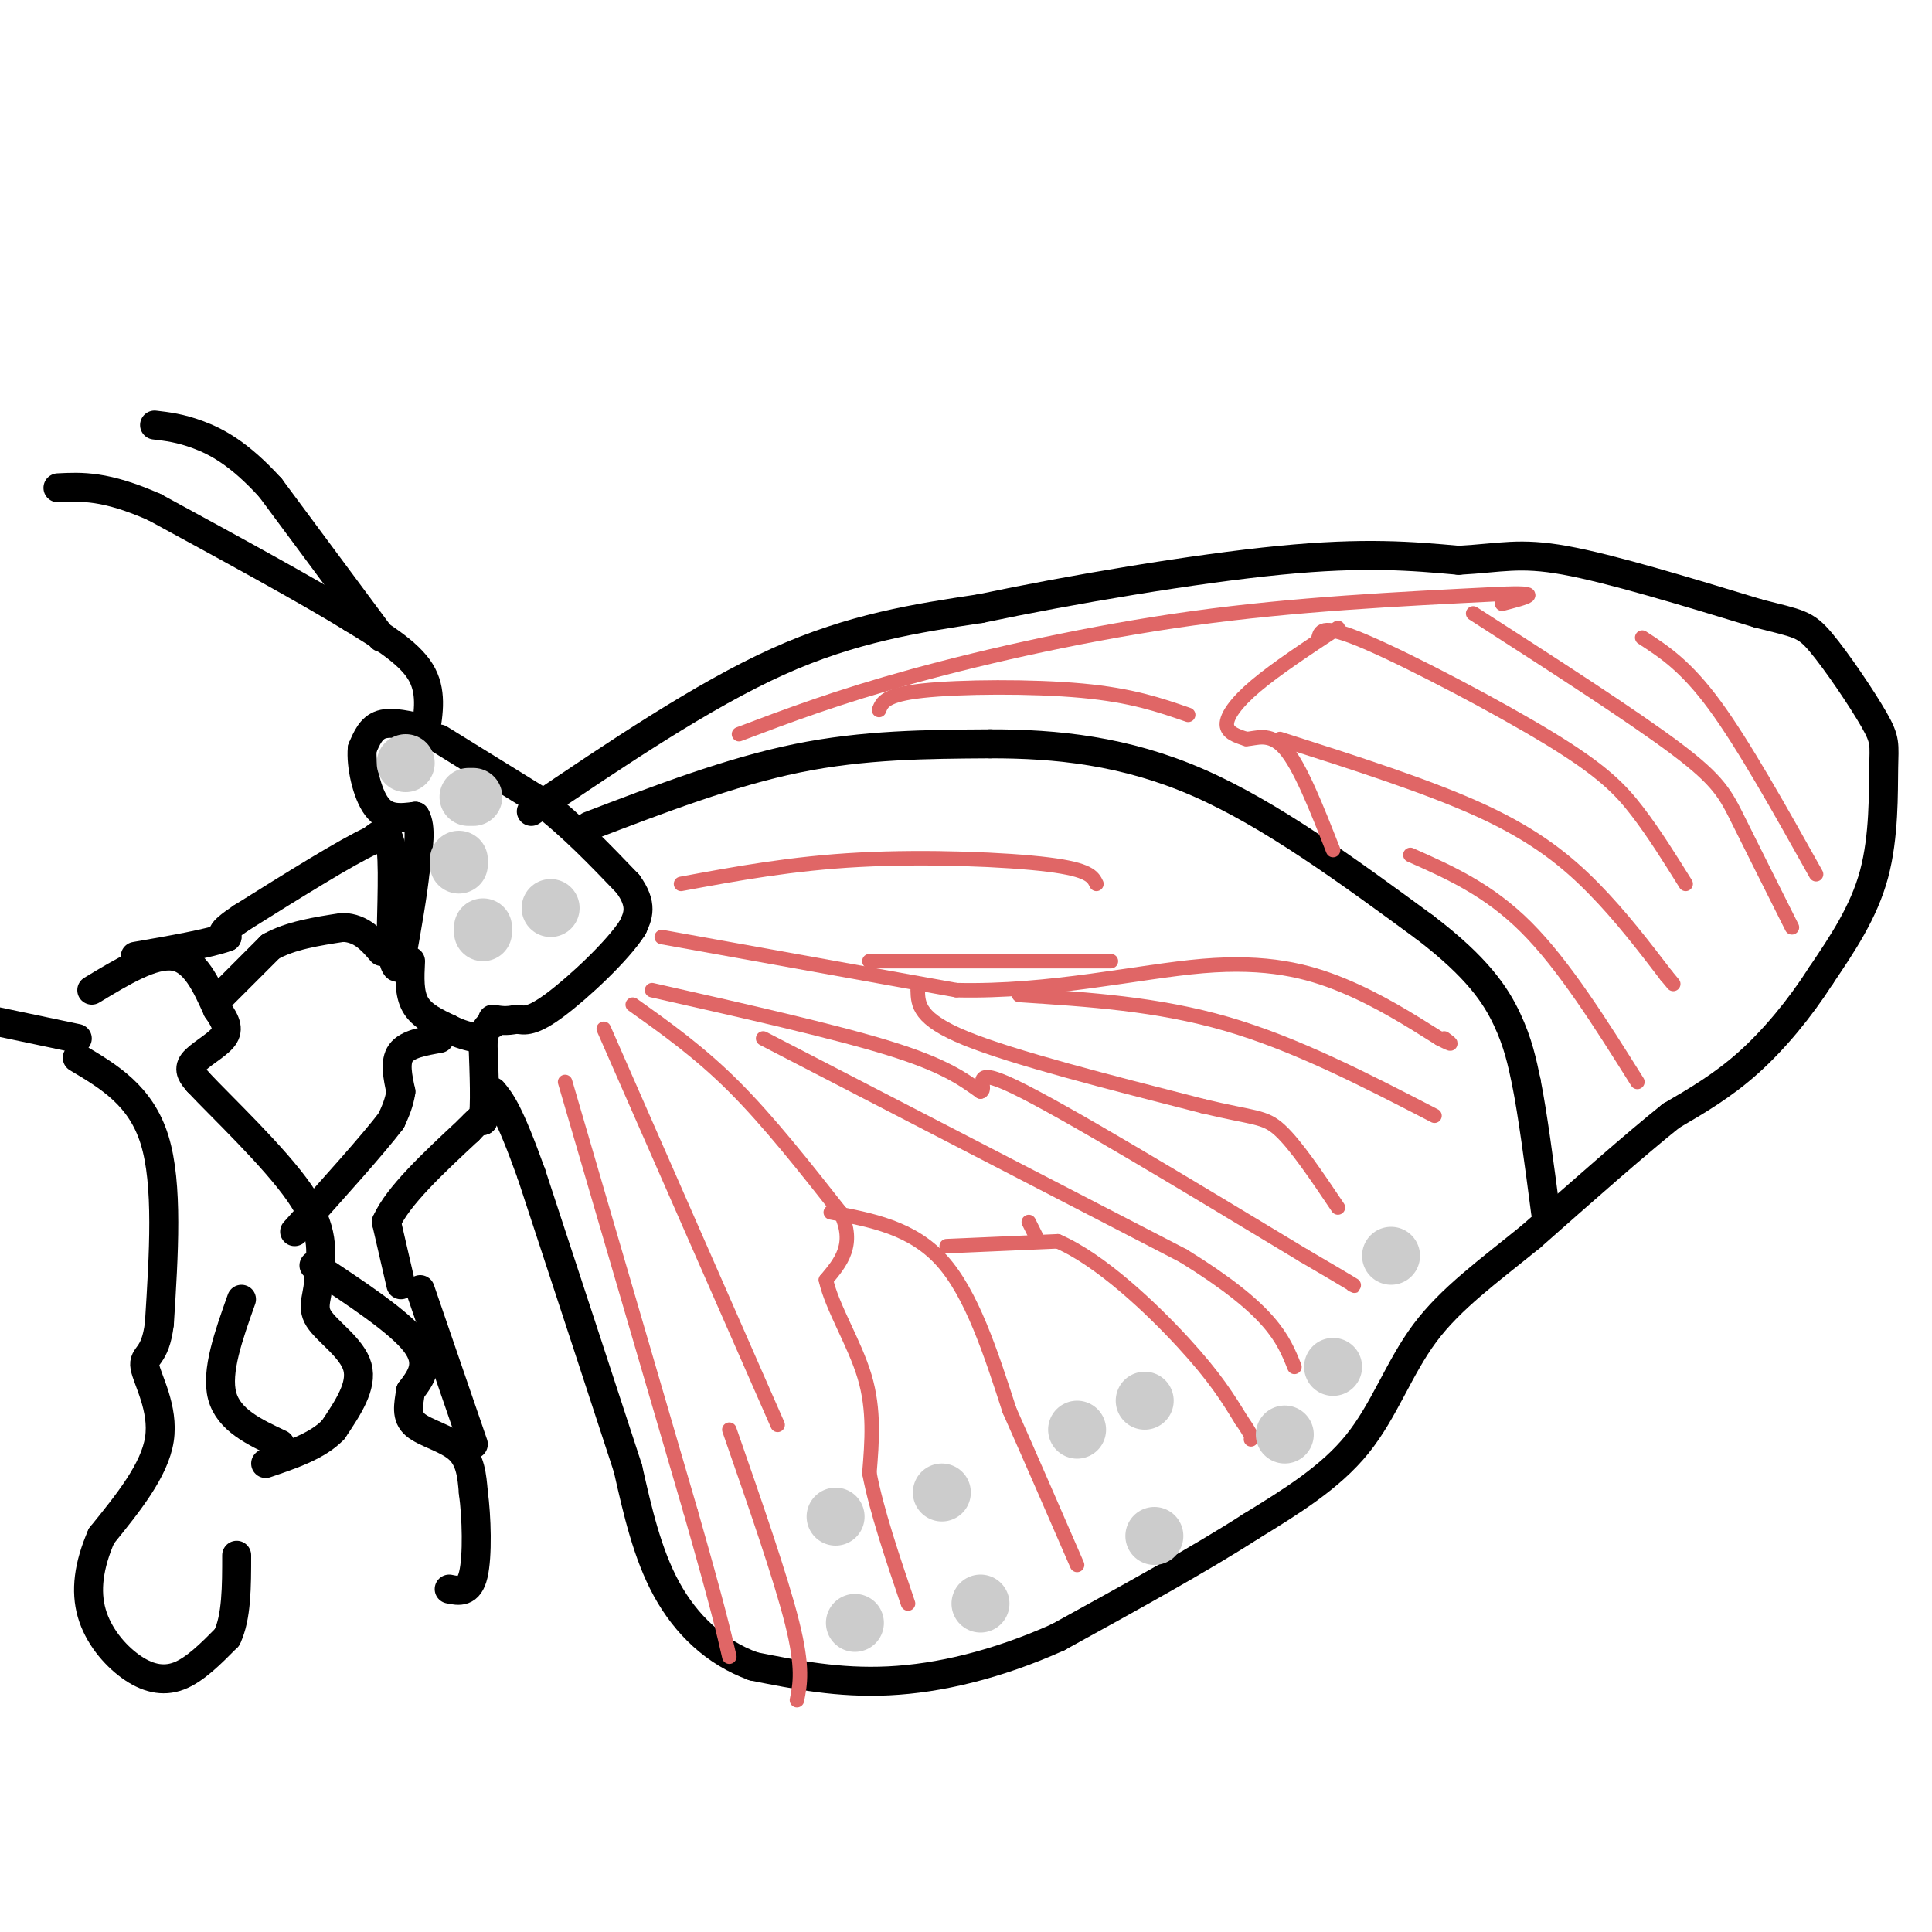 <svg viewBox='0 0 400 400' version='1.1' xmlns='http://www.w3.org/2000/svg' xmlns:xlink='http://www.w3.org/1999/xlink'><g fill='none' stroke='#000000' stroke-width='6' stroke-linecap='round' stroke-linejoin='round'><path d='M88,152c0.750,-4.500 1.500,-9.000 -1,-13c-2.500,-4.000 -8.250,-7.500 -14,-11'/><path d='M73,128c-9.167,-5.667 -25.083,-14.333 -41,-23'/><path d='M32,105c-10.167,-4.500 -15.083,-4.250 -20,-4'/><path d='M79,132c0.000,0.000 -23.000,-31.000 -23,-31'/><path d='M56,101c-6.511,-7.178 -11.289,-9.622 -15,-11c-3.711,-1.378 -6.356,-1.689 -9,-2'/><path d='M88,151c-3.417,-0.833 -6.833,-1.667 -9,-1c-2.167,0.667 -3.083,2.833 -4,5'/><path d='M75,155c-0.311,3.356 0.911,9.244 3,12c2.089,2.756 5.044,2.378 8,2'/><path d='M86,169c1.333,2.167 0.667,6.583 0,11'/><path d='M86,180c-0.500,5.000 -1.750,12.000 -3,19'/><path d='M83,199c-0.833,2.833 -1.417,0.417 -2,-2'/><path d='M81,197c-0.133,-4.889 0.533,-16.111 0,-21c-0.533,-4.889 -2.267,-3.444 -4,-2'/><path d='M77,174c-5.167,2.333 -16.083,9.167 -27,16'/><path d='M50,190c-5.000,3.333 -4.000,3.667 -3,4'/><path d='M47,194c-3.667,1.333 -11.333,2.667 -19,4'/><path d='M46,206c0.000,0.000 10.000,-10.000 10,-10'/><path d='M56,196c4.167,-2.333 9.583,-3.167 15,-4'/><path d='M71,192c3.833,0.167 5.917,2.583 8,5'/><path d='M85,199c-0.167,3.333 -0.333,6.667 1,9c1.333,2.333 4.167,3.667 7,5'/><path d='M93,213c2.167,1.167 4.083,1.583 6,2'/><path d='M91,215c-3.333,0.583 -6.667,1.167 -8,3c-1.333,1.833 -0.667,4.917 0,8'/><path d='M83,226c-0.333,2.333 -1.167,4.167 -2,6'/><path d='M81,232c-3.667,4.833 -11.833,13.917 -20,23'/><path d='M83,266c0.000,0.000 -3.000,-13.000 -3,-13'/><path d='M80,253c2.333,-5.333 9.667,-12.167 17,-19'/><path d='M97,234c3.333,-3.500 3.167,-2.750 3,-2'/><path d='M100,232c0.500,-3.000 0.250,-9.500 0,-16'/><path d='M100,216c0.333,-3.333 1.167,-3.667 2,-4'/><path d='M91,153c0.000,0.000 21.000,13.000 21,13'/><path d='M112,166c6.500,5.000 12.250,11.000 18,17'/><path d='M130,183c3.167,4.333 2.083,6.667 1,9'/><path d='M131,192c-3.044,4.822 -11.156,12.378 -16,16c-4.844,3.622 -6.422,3.311 -8,3'/><path d='M107,211c-2.167,0.500 -3.583,0.250 -5,0'/><path d='M110,168c17.750,-12.000 35.500,-24.000 51,-31c15.500,-7.000 28.750,-9.000 42,-11'/><path d='M203,126c18.667,-3.933 44.333,-8.267 62,-10c17.667,-1.733 27.333,-0.867 37,0'/><path d='M302,116c8.867,-0.489 12.533,-1.711 22,0c9.467,1.711 24.733,6.356 40,11'/><path d='M364,127c8.497,2.176 9.738,2.116 13,6c3.262,3.884 8.544,11.711 11,16c2.456,4.289 2.084,5.039 2,10c-0.084,4.961 0.119,14.132 -2,22c-2.119,7.868 -6.559,14.434 -11,21'/><path d='M377,202c-4.333,6.778 -9.667,13.222 -15,18c-5.333,4.778 -10.667,7.889 -16,11'/><path d='M346,231c-7.500,6.000 -18.250,15.500 -29,25'/><path d='M317,256c-8.893,7.226 -16.625,12.792 -22,20c-5.375,7.208 -8.393,16.060 -14,23c-5.607,6.940 -13.804,11.970 -22,17'/><path d='M259,316c-10.333,6.667 -25.167,14.833 -40,23'/><path d='M219,339c-12.756,5.711 -24.644,8.489 -35,9c-10.356,0.511 -19.178,-1.244 -28,-3'/><path d='M156,345c-8.000,-2.911 -14.000,-8.689 -18,-16c-4.000,-7.311 -6.000,-16.156 -8,-25'/><path d='M130,304c-4.667,-14.333 -12.333,-37.667 -20,-61'/><path d='M110,243c-4.667,-13.000 -6.333,-15.000 -8,-17'/><path d='M122,171c14.583,-5.583 29.167,-11.167 43,-14c13.833,-2.833 26.917,-2.917 40,-3'/><path d='M205,154c13.689,-0.022 27.911,1.422 43,8c15.089,6.578 31.044,18.289 47,30'/><path d='M295,192c10.911,8.311 14.689,14.089 17,19c2.311,4.911 3.156,8.956 4,13'/><path d='M316,224c1.333,6.667 2.667,16.833 4,27'/></g>
<g fill='none' stroke='#e06666' stroke-width='3' stroke-linecap='round' stroke-linejoin='round'><path d='M131,208c6.917,4.917 13.833,9.833 21,17c7.167,7.167 14.583,16.583 22,26'/><path d='M174,251c3.167,6.667 0.083,10.333 -3,14'/><path d='M171,265c1.267,5.733 5.933,13.067 8,20c2.067,6.933 1.533,13.467 1,20'/><path d='M180,305c1.500,7.833 4.750,17.417 8,27'/><path d='M172,251c8.417,1.583 16.833,3.167 23,10c6.167,6.833 10.083,18.917 14,31'/><path d='M209,292c4.667,10.500 9.333,21.250 14,32'/><path d='M196,258c0.000,0.000 23.000,-1.000 23,-1'/><path d='M219,257c8.822,3.800 19.378,13.800 26,21c6.622,7.200 9.311,11.600 12,16'/><path d='M257,294c2.333,3.333 2.167,3.667 2,4'/><path d='M125,213c0.000,0.000 36.000,82.000 36,82'/><path d='M117,224c0.000,0.000 26.000,89.000 26,89'/><path d='M143,313c5.667,19.833 6.833,24.917 8,30'/><path d='M151,296c5.333,15.333 10.667,30.667 13,40c2.333,9.333 1.667,12.667 1,16'/><path d='M137,194c0.000,0.000 61.000,11.000 61,11'/><path d='M198,205c19.488,0.464 37.708,-3.875 51,-5c13.292,-1.125 21.655,0.964 29,4c7.345,3.036 13.673,7.018 20,11'/><path d='M298,215c3.500,1.833 2.250,0.917 1,0'/><path d='M211,206c14.333,0.917 28.667,1.833 43,6c14.333,4.167 28.667,11.583 43,19'/><path d='M190,205c0.083,3.000 0.167,6.000 10,10c9.833,4.000 29.417,9.000 49,14'/><path d='M249,229c10.644,2.578 12.756,2.022 16,5c3.244,2.978 7.622,9.489 12,16'/><path d='M135,205c18.833,4.250 37.667,8.500 49,12c11.333,3.500 15.167,6.250 19,9'/><path d='M203,226c1.844,-0.378 -3.044,-5.822 7,-1c10.044,4.822 35.022,19.911 60,35'/><path d='M270,260c11.667,6.833 10.833,6.417 10,6'/><path d='M158,215c0.000,0.000 87.000,45.000 87,45'/><path d='M245,260c18.333,11.333 20.667,17.167 23,23'/><path d='M215,257c0.000,0.000 -2.000,-4.000 -2,-4'/><path d='M141,183c11.511,-2.133 23.022,-4.267 37,-5c13.978,-0.733 30.422,-0.067 39,1c8.578,1.067 9.289,2.533 10,4'/><path d='M180,199c0.000,0.000 50.000,0.000 50,0'/><path d='M153,152c10.156,-3.844 20.311,-7.689 36,-12c15.689,-4.311 36.911,-9.089 58,-12c21.089,-2.911 42.044,-3.956 63,-5'/><path d='M310,123c10.667,-0.500 5.833,0.750 1,2'/><path d='M277,130c-6.422,4.244 -12.844,8.489 -17,12c-4.156,3.511 -6.044,6.289 -6,8c0.044,1.711 2.022,2.356 4,3'/><path d='M258,153c1.956,-0.022 4.844,-1.578 8,2c3.156,3.578 6.578,12.289 10,21'/><path d='M265,153c15.511,4.956 31.022,9.911 42,15c10.978,5.089 17.422,10.311 23,16c5.578,5.689 10.289,11.844 15,18'/><path d='M345,202c2.500,3.000 1.250,1.500 0,0'/><path d='M273,132c0.405,-1.482 0.810,-2.964 10,1c9.190,3.964 27.167,13.375 38,20c10.833,6.625 14.524,10.464 18,15c3.476,4.536 6.738,9.768 10,15'/><path d='M305,127c16.533,10.644 33.067,21.289 42,28c8.933,6.711 10.267,9.489 13,15c2.733,5.511 6.867,13.756 11,22'/><path d='M340,132c4.500,2.917 9.000,5.833 15,14c6.000,8.167 13.500,21.583 21,35'/><path d='M246,148c-5.822,-2.022 -11.644,-4.044 -22,-5c-10.356,-0.956 -25.244,-0.844 -33,0c-7.756,0.844 -8.378,2.422 -9,4'/><path d='M292,177c8.083,3.583 16.167,7.167 24,15c7.833,7.833 15.417,19.917 23,32'/></g>
<g fill='none' stroke='#cccccc' stroke-width='12' stroke-linecap='round' stroke-linejoin='round'><path d='M173,314c0.000,0.000 0.000,0.000 0,0'/><path d='M195,309c0.000,0.000 0.000,0.000 0,0'/><path d='M223,296c0.000,0.000 0.000,0.000 0,0'/><path d='M237,290c0.000,0.000 0.000,0.000 0,0'/><path d='M177,336c0.000,0.000 0.000,0.000 0,0'/><path d='M203,332c0.000,0.000 0.000,0.000 0,0'/><path d='M239,318c0.000,0.000 0.000,0.000 0,0'/><path d='M266,297c0.000,0.000 0.000,0.000 0,0'/><path d='M276,283c0.000,0.000 0.000,0.000 0,0'/><path d='M288,260c0.000,0.000 0.000,0.000 0,0'/><path d='M84,158c0.000,0.000 0.000,0.000 0,0'/><path d='M97,165c0.000,0.000 1.000,0.000 1,0'/><path d='M95,178c0.000,0.000 0.000,1.000 0,1'/><path d='M100,192c0.000,0.000 0.000,1.000 0,1'/><path d='M114,188c0.000,0.000 0.000,0.000 0,0'/></g>
<g fill='none' stroke='#000000' stroke-width='6' stroke-linecap='round' stroke-linejoin='round'><path d='M19,205c6.333,-3.833 12.667,-7.667 17,-7c4.333,0.667 6.667,5.833 9,11'/><path d='M45,209c1.988,2.810 2.458,4.333 1,6c-1.458,1.667 -4.845,3.476 -6,5c-1.155,1.524 -0.077,2.762 1,4'/><path d='M41,224c4.644,4.978 15.756,15.422 21,23c5.244,7.578 4.622,12.289 4,17'/><path d='M66,264c0.083,4.226 -1.708,6.292 0,9c1.708,2.708 6.917,6.060 8,10c1.083,3.940 -1.958,8.470 -5,13'/><path d='M69,296c-3.167,3.333 -8.583,5.167 -14,7'/><path d='M16,215c0.000,0.000 -19.000,-4.000 -19,-4'/><path d='M16,219c6.583,3.917 13.167,7.833 16,17c2.833,9.167 1.917,23.583 1,38'/><path d='M33,274c-0.845,7.262 -3.458,6.417 -3,9c0.458,2.583 3.988,8.595 3,15c-0.988,6.405 -6.494,13.202 -12,20'/><path d='M21,318c-2.667,6.108 -3.333,11.380 -2,16c1.333,4.620 4.667,8.590 8,11c3.333,2.410 6.667,3.260 10,2c3.333,-1.260 6.667,-4.630 10,-8'/><path d='M47,339c2.000,-4.167 2.000,-10.583 2,-17'/><path d='M65,262c8.833,5.833 17.667,11.667 21,16c3.333,4.333 1.167,7.167 -1,10'/><path d='M85,288c-0.429,2.940 -1.000,5.292 1,7c2.000,1.708 6.571,2.774 9,5c2.429,2.226 2.714,5.613 3,9'/><path d='M98,309c0.689,5.044 0.911,13.156 0,17c-0.911,3.844 -2.956,3.422 -5,3'/><path d='M50,269c-2.667,7.500 -5.333,15.000 -4,20c1.333,5.000 6.667,7.500 12,10'/><path d='M87,267c0.000,0.000 11.000,32.000 11,32'/></g>
</svg>